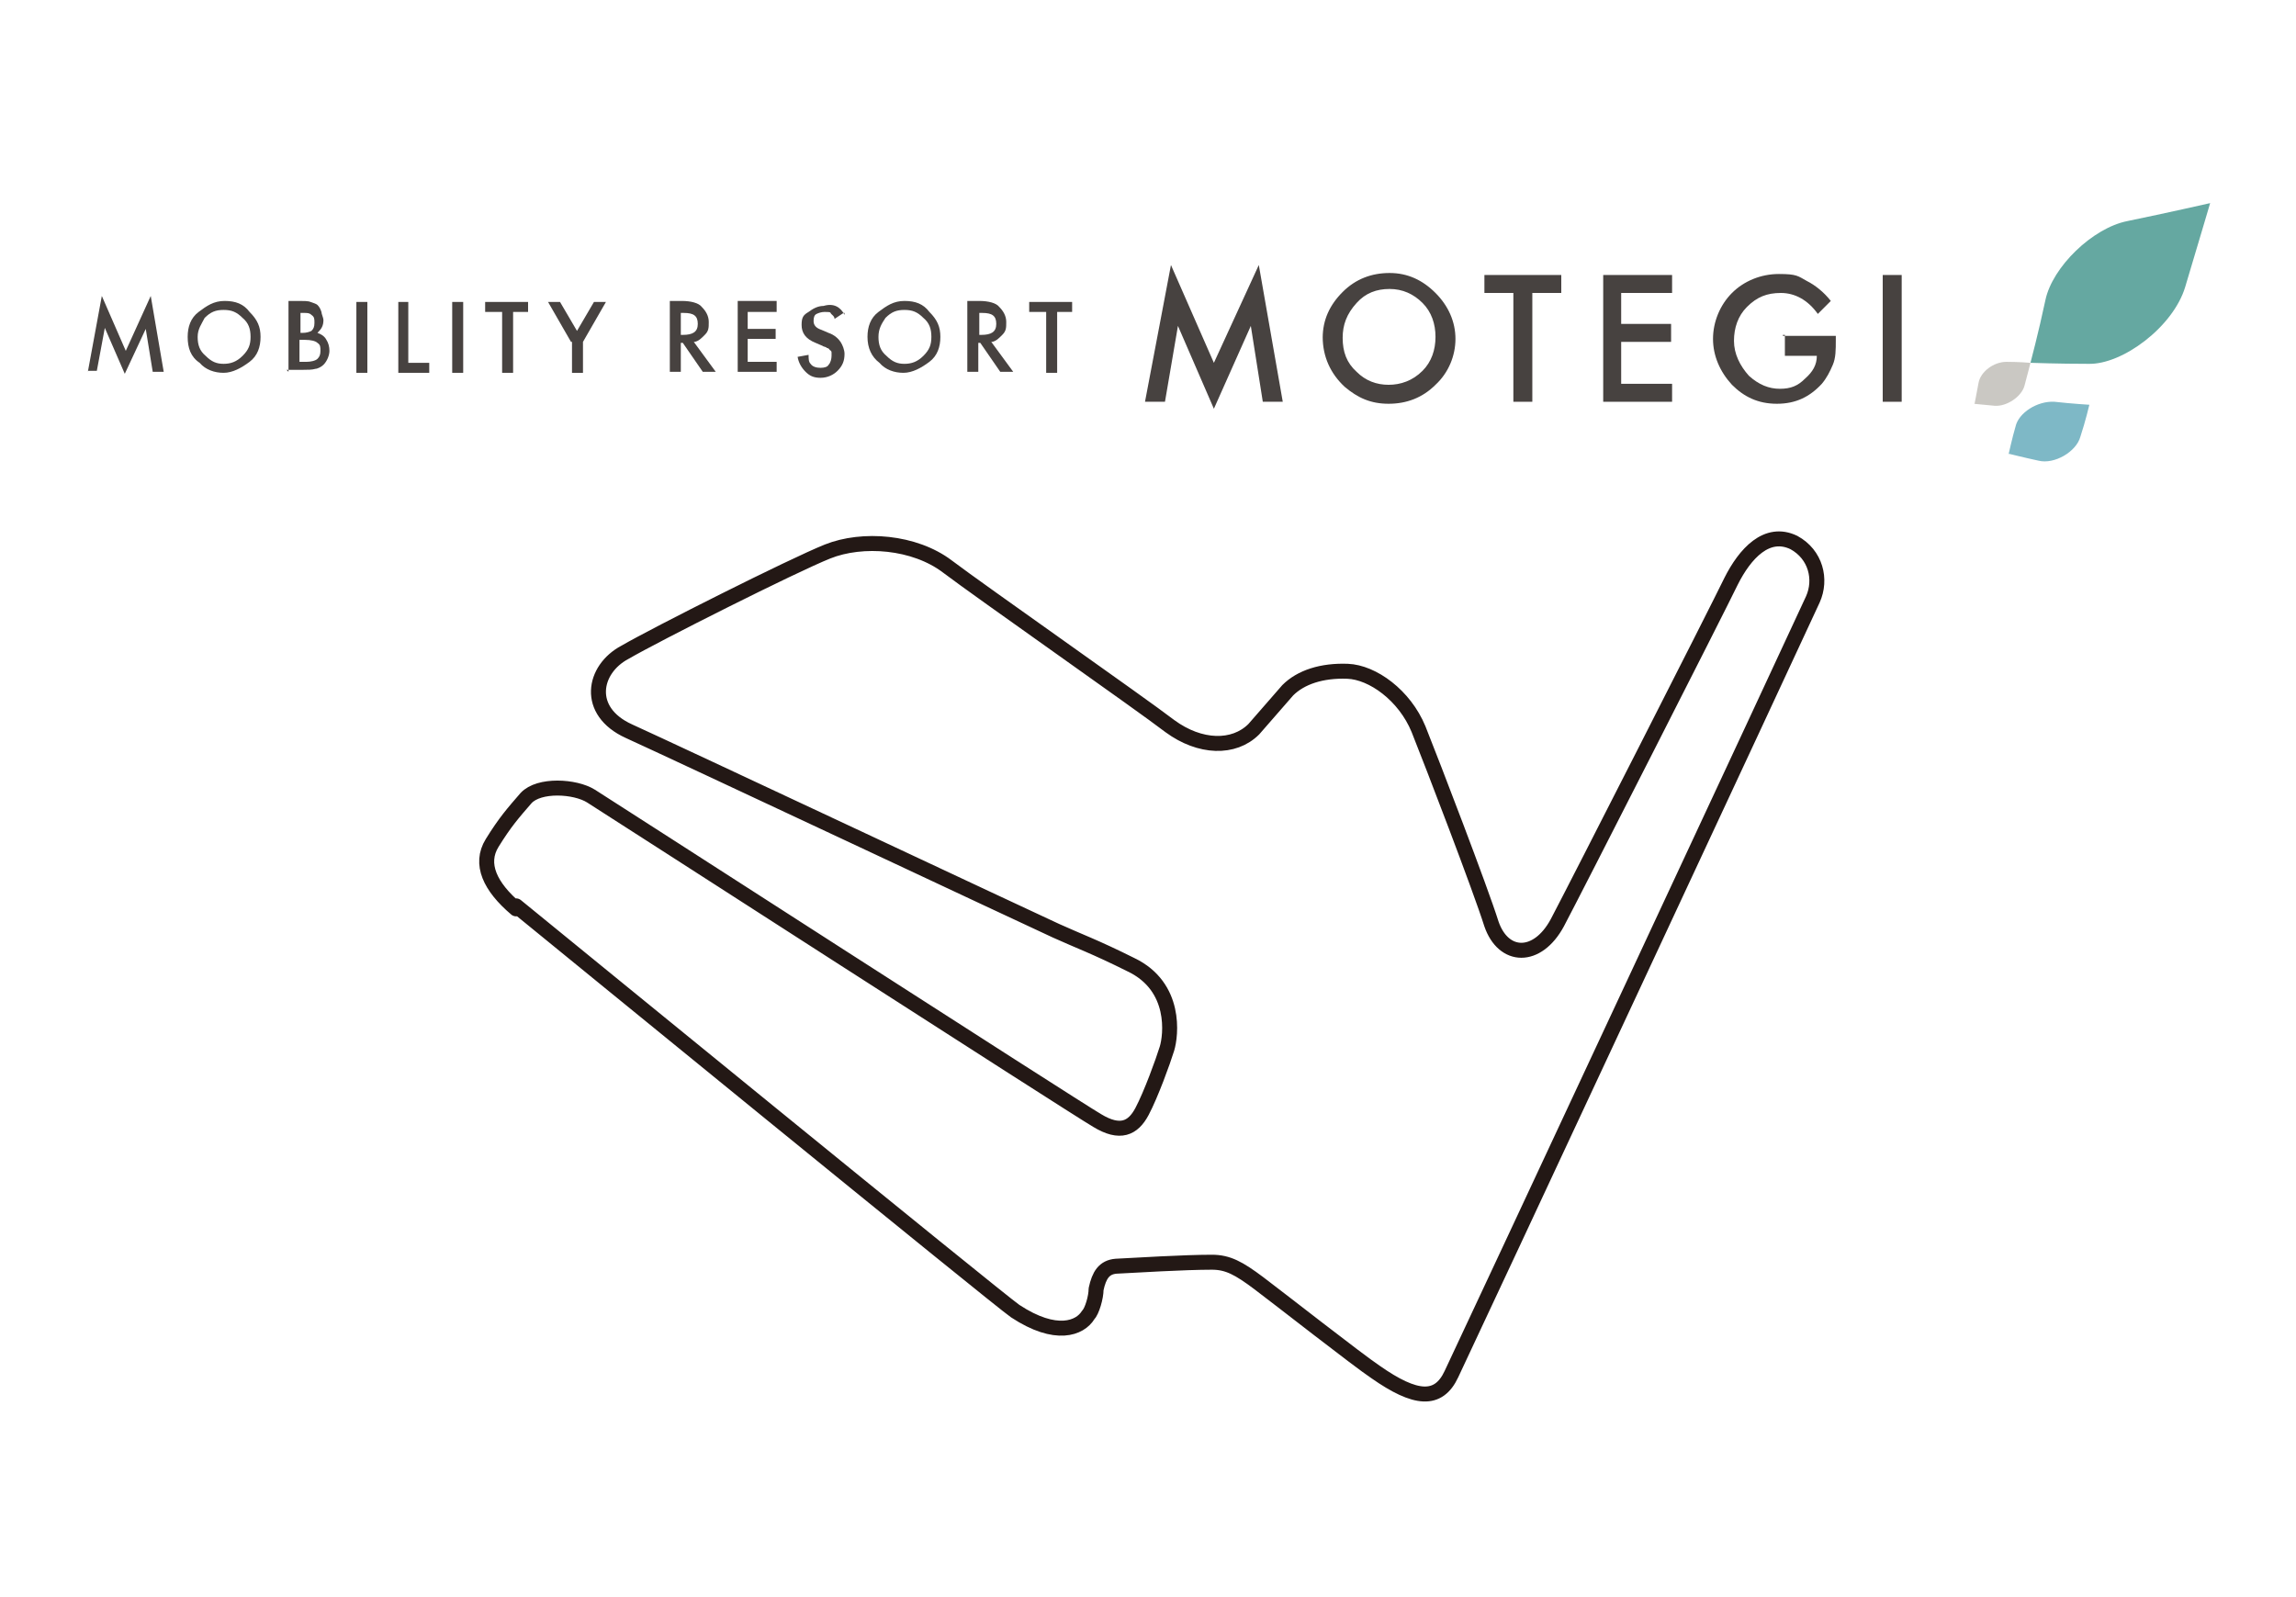 <?xml version="1.0" encoding="UTF-8"?>
<svg xmlns="http://www.w3.org/2000/svg" version="1.1" viewBox="0 0 230 160">
  <defs>
    <style>
      .cls-1 {
        fill: #7eb8c6;
      }

      .cls-2 {
        fill: #474240;
      }

      .cls-3 {
        fill: none;
        stroke: #231815;
        stroke-linejoin: round;
        stroke-width: 1.5px;
      }

      .cls-4 {
        fill: #cac8c3;
      }

      .cls-5 {
        fill: #65a8a1;
      }
    </style>
  </defs>
  <!-- Generator: Adobe Illustrator 28.6.0, SVG Export Plug-In . SVG Version: 1.2.0 Build 709)  -->
  <g>
    <g id="_レイヤー_1" data-name="レイヤー_1">
      <path class="cls-3" d="M51.7,91.049c-2.6-2.2-3.7-4.5-2.4-6.6s2.1-3,3.4-4.5c1.3-1.4,4.9-1.2,6.5-.2s48.3,31.1,50.7,32.5c2.3,1.4,3.6.8,4.5-.9s2.1-5,2.5-6.3,1-6.2-3.6-8.4c-3.6-1.8-5.3-2.4-7.5-3.4s-38.6-18.1-42.8-20c-4.4-2-3.6-6.2-.4-7.9,3.1-1.8,16.8-8.7,20.3-10.1s8.7-1,12,1.5,19.3,13.7,22.3,16c3,2.2,6.4,2.3,8.4.3l3.4-3.9c1.3-1.3,3.4-2,6-1.9,2.5.1,5.7,2.4,7.1,5.8,1.4,3.5,6.2,16,7.3,19.5,1.2,3.5,4.6,3.6,6.6-.1,1.8-3.4,16-31.3,17.4-34.2,1.4-2.8,3.6-5.2,6.3-3.9,2.2,1.2,2.8,3.7,1.9,5.7-1.5,3.3-34.2,73.4-36.2,77.6-1.3,2.8-3.6,2.6-7.6-.2-1.8-1.2-9.7-7.4-11.7-8.9s-3.1-2.1-4.7-2.1c-2.8,0-7.6.3-9.6.4-1.2.1-1.7.9-2,2.3,0,.8-.4,2.2-.8,2.6-.8,1.3-3.2,2.3-7.3-.4-1.5-1-47.3-38.4-50-40.6v.3h0Z"/>
      <path class="cls-2" d="M8.8,37.249l1.4-7.6,2.4,5.5,2.5-5.5,1.3,7.6h-1.1l-.7-4.3-2.1,4.5-2-4.6-.8,4.3h-1.1.2v.1Z"/>
      <path class="cls-2" d="M18.8,33.749c0-1,.3-1.9,1.1-2.5s1.5-1.1,2.6-1.1,1.9.3,2.5,1.1c.8.8,1.1,1.5,1.1,2.5s-.3,1.9-1.1,2.5-1.7,1.1-2.6,1.1-1.8-.3-2.4-1c-.9-.6-1.2-1.5-1.2-2.6h0ZM19.8,33.749c0,.8.2,1.4.8,1.9.6.6,1.1.8,1.8.8s1.3-.2,1.9-.8.8-1.1.8-1.9-.2-1.4-.8-1.9c-.6-.6-1.1-.8-1.9-.8s-1.3.2-1.9.8c-.3.6-.7,1.1-.7,1.9h0Z"/>
      <path class="cls-2" d="M28.9,37.249v-7.1h1.1c.4,0,.9,0,1.1.1.3.1.6.2.7.3.2.2.3.4.4.7,0,.2.2.6.2.8,0,.6-.2.9-.6,1.3.3.1.7.3.9.7.2.3.3.7.3,1.1s-.2,1-.6,1.4c-.2.2-.6.4-.8.4-.3.1-.8.1-1.2.1h-1.7l.2.2h0ZM30,33.349h.3c.4,0,.7-.1.9-.2.2-.2.3-.4.3-.8s0-.6-.3-.8c-.2-.2-.4-.2-.8-.2h-.3v2h-.1ZM30,36.249h.7c.4,0,.9-.1,1.1-.3s.3-.4.3-.8,0-.6-.3-.8c-.2-.2-.7-.3-1.2-.3h-.6v2.2h0Z"/>
      <path class="cls-2" d="M36.8,30.249v7.1h-1.1v-7.1h1.1Z"/>
      <path class="cls-2" d="M40.9,30.249v6.1h2.1v1h-3.1v-7.1h1Z"/>
      <path class="cls-2" d="M46.4,30.249v7.1h-1.1v-7.1h1.1Z"/>
      <path class="cls-2" d="M51.4,31.249v6.1h-1.1v-6.1h-1.7v-1h4.3v1h-1.5Z"/>
      <path class="cls-2" d="M57.2,34.249l-2.3-4h1.2l1.7,2.9,1.7-2.9h1.2l-2.3,4v3.1h-1.1v-3.1h-.1Z"/>
      <path class="cls-2" d="M69.5,34.249l2.2,3h-1.3l-2-2.9h-.2v2.9h-1.1v-7.1h1.2c.9,0,1.7.2,2,.6.4.4.7.9.7,1.5s0,.9-.4,1.3-.6.6-1,.7h-.1ZM68.1,33.549h.3c1,0,1.5-.3,1.5-1.1s-.4-1.1-1.4-1.1h-.3v2.2h-.1Z"/>
      <path class="cls-2" d="M77.8,31.249h-2.9v1.7h2.8v1h-2.8v2.3h2.9v1h-3.9v-7.1h3.9v1.1Z"/>
      <path class="cls-2" d="M84.5,31.349l-.9.6c0-.3-.3-.4-.4-.6,0-.1-.3-.1-.6-.1s-.6.1-.8.2-.3.3-.3.7.2.7.8.9l.7.3c.6.2,1,.6,1.2.9s.4.8.4,1.2c0,.7-.2,1.2-.7,1.7-.4.4-1,.7-1.7.7s-1.1-.2-1.5-.6-.7-.9-.8-1.5l1.1-.2c0,.4,0,.7.2.9.2.3.6.4,1,.4s.7-.1.8-.3c.2-.2.3-.6.3-.9v-.3c0-.1,0-.2-.2-.3,0-.1-.2-.2-.3-.2,0-.1-.3-.1-.4-.2l-.7-.3c-1-.4-1.4-1-1.4-1.8s.2-1,.7-1.3c.4-.3.9-.6,1.5-.6,1-.3,1.7.1,2.1.9v-.2h-.1Z"/>
      <path class="cls-2" d="M86.9,33.749c0-1,.3-1.9,1.1-2.5s1.5-1.1,2.6-1.1,1.9.3,2.5,1.1c.8.8,1.1,1.5,1.1,2.5s-.3,1.9-1.1,2.5-1.7,1.1-2.6,1.1-1.8-.3-2.4-1c-.8-.6-1.2-1.5-1.2-2.6h0ZM88,33.749c0,.8.2,1.4.8,1.9.6.6,1.1.8,1.8.8s1.3-.2,1.9-.8.8-1.1.8-1.9-.2-1.4-.8-1.9c-.6-.6-1.1-.8-1.9-.8s-1.3.2-1.9.8c-.4.6-.7,1.1-.7,1.9h0Z"/>
      <path class="cls-2" d="M99.3,34.249l2.2,3h-1.3l-2-2.9h-.2v2.9h-1.1v-7.1h1.2c.9,0,1.7.2,2,.6.4.4.7.9.7,1.5s0,.9-.4,1.3-.6.6-1,.7h-.1ZM98,33.549h.3c1,0,1.5-.3,1.5-1.1s-.4-1.1-1.4-1.1h-.3v2.2h-.1Z"/>
      <path class="cls-2" d="M105.9,31.249v6.1h-1.1v-6.1h-1.7v-1h4.3v1h-1.5Z"/>
      <path class="cls-2" d="M114.7,40.249l2.6-13.7,4.3,9.8,4.5-9.8,2.4,13.7h-2l-1.2-7.6-3.7,8.3-3.6-8.3-1.3,7.6h-2Z"/>
      <path class="cls-2" d="M132.5,33.849c0-1.8.7-3.3,2-4.6s2.9-1.9,4.7-1.9,3.3.7,4.6,2,2,2.9,2,4.6-.7,3.4-2,4.6c-1.3,1.3-2.9,1.9-4.7,1.9s-3.1-.6-4.4-1.7c-1.4-1.3-2.2-3-2.2-5h0v.1ZM134.5,33.849c0,1.4.4,2.5,1.4,3.4.9.9,2,1.3,3.2,1.3s2.4-.4,3.4-1.4c.9-.9,1.3-2.1,1.3-3.4s-.4-2.5-1.3-3.4-2-1.4-3.3-1.4-2.4.4-3.3,1.4c-1,1.1-1.4,2.2-1.4,3.5h0Z"/>
      <path class="cls-2" d="M153.5,29.349v10.9h-1.9v-10.9h-2.9v-1.8h7.7v1.8h-3,.1Z"/>
      <path class="cls-2" d="M167.5,29.349h-5.1v3.1h5v1.8h-5v4.2h5.1v1.8h-6.9v-12.7h6.9v1.9h0v-.1Z"/>
      <path class="cls-2" d="M178.6,33.649h5.3v.4c0,1,0,1.8-.3,2.5s-.6,1.3-1.1,1.9c-1.2,1.3-2.6,2-4.5,2s-3.3-.7-4.5-1.9c-1.2-1.3-1.9-2.9-1.9-4.6s.7-3.4,1.9-4.6,2.9-1.9,4.7-1.9,1.9.2,2.8.7c.8.4,1.7,1.1,2.4,2l-1.3,1.3c-1-1.4-2.3-2.1-3.7-2.1s-2.4.4-3.4,1.4c-.9.9-1.3,2.1-1.3,3.4s.6,2.5,1.5,3.5c1,.9,2,1.3,3.1,1.3s1.8-.3,2.5-1c.8-.7,1.2-1.4,1.2-2.3h-3.2v-2.1h-.2v.1Z"/>
      <path class="cls-2" d="M190.5,27.549v12.7h-1.9v-12.7h1.9Z"/>
      <path class="cls-5" d="M203.4,36.349s.8-3,1.5-6.3,4.7-7.2,8.2-7.9c3.9-.8,8.3-1.8,8.3-1.8,0,0-1.3,4.4-2.5,8.4s-6.3,7.8-9.7,7.7c-3,0-5.7-.1-5.7-.1h-.1Z"/>
      <path class="cls-4" d="M197.8,40.449s.2-1,.4-2.1,1.5-2.1,2.8-2.1,2.4.1,2.4.1c0,0-.3,1.2-.6,2.3-.3,1.1-1.8,2.1-3,2-1.1-.1-2.1-.2-2.1-.2h.1Z"/>
      <path class="cls-1" d="M201.2,45.549s.4-1.8.7-2.8c.3-1.4,2.2-2.6,3.9-2.5,1.8.2,3.5.3,3.5.3,0,0-.4,1.7-.9,3.2-.4,1.5-2.6,2.8-4.2,2.4-1.4-.3-3-.7-3-.7h0v.1Z"/>
    </g>
  </g>
</svg>